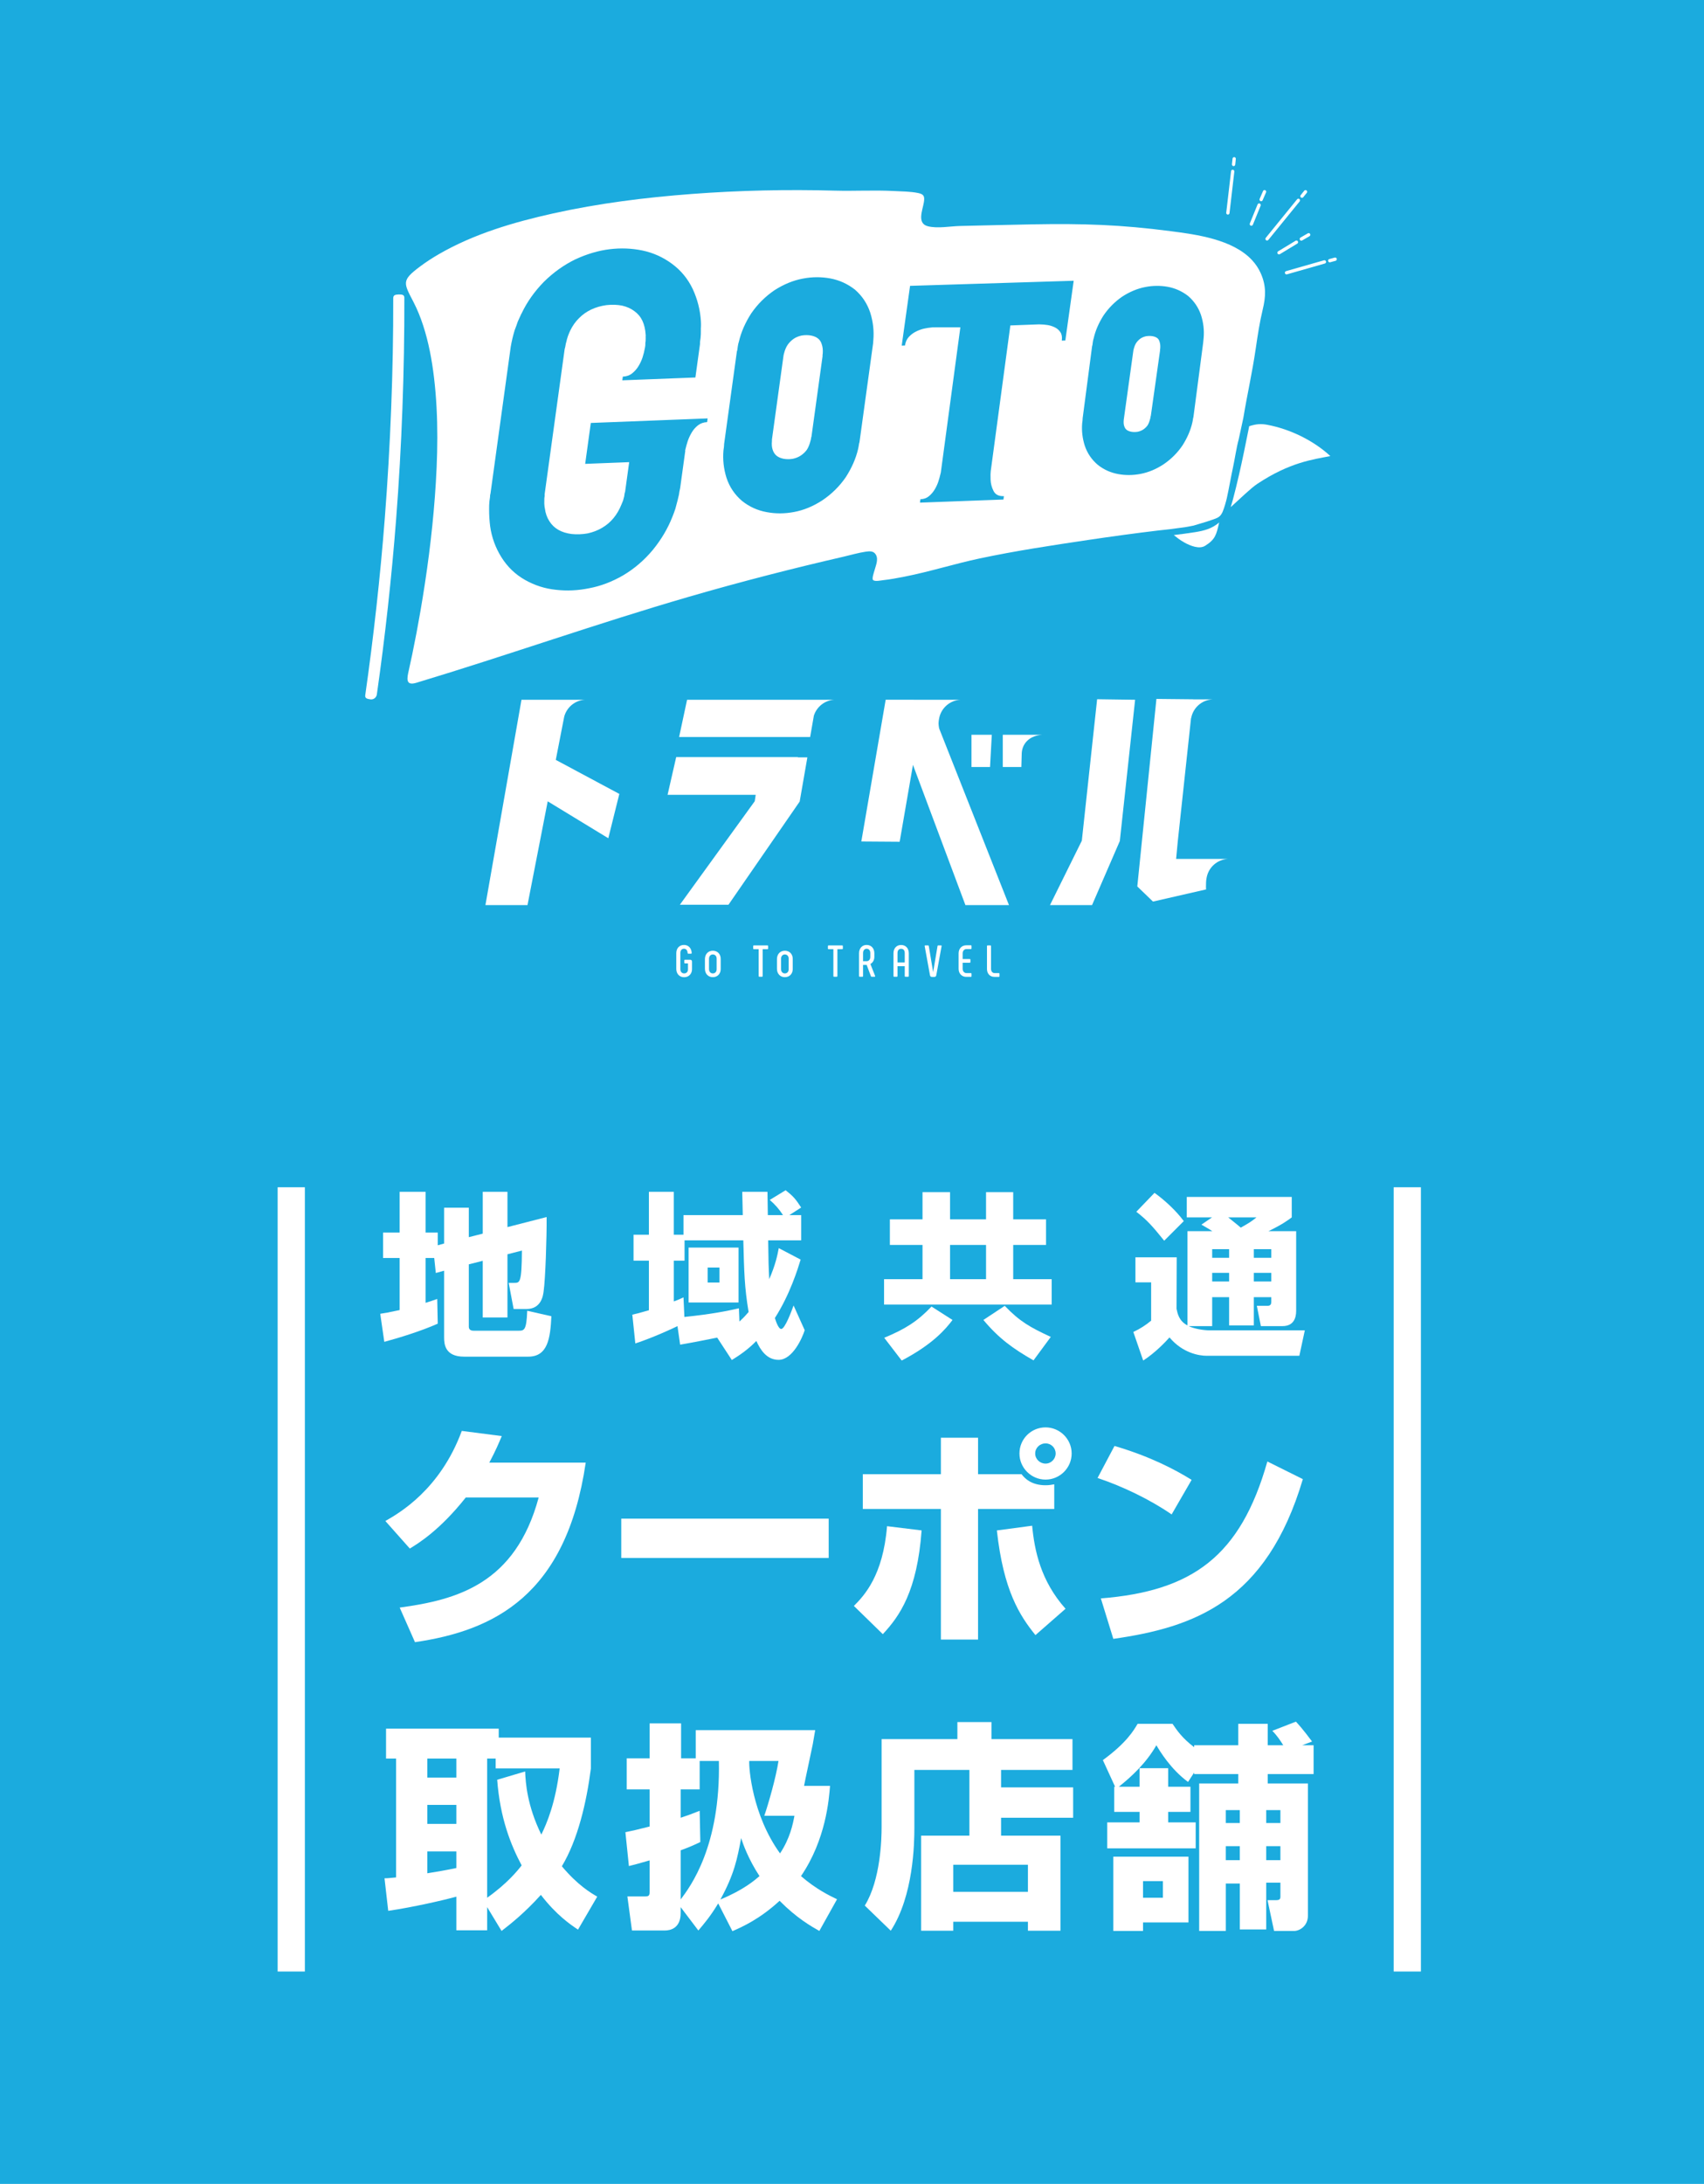 <?xml version="1.0" encoding="utf-8"?>
<!-- Generator: Adobe Illustrator 16.0.0, SVG Export Plug-In . SVG Version: 6.00 Build 0)  -->
<!DOCTYPE svg PUBLIC "-//W3C//DTD SVG 1.1//EN" "http://www.w3.org/Graphics/SVG/1.1/DTD/svg11.dtd">
<svg version="1.1" id="レイヤー_1" xmlns="http://www.w3.org/2000/svg" xmlns:xlink="http://www.w3.org/1999/xlink" x="0px"
	 y="0px" width="313px" height="401px" viewBox="0 0 313 401" enable-background="new 0 0 313 401" xml:space="preserve">
<rect fill="#1BABDE" width="313" height="401"/>
<g>
	<path fill="#FFFFFF" d="M231.603,50.224c-0.404-0.925-0.951-1.734-1.604-2.441c-3.552-3.85-10.285-4.726-14.923-5.332
		c-9.203-1.201-16.113-1.424-25.368-1.258c-4.448,0.08-8.896,0.202-13.341,0.3c-1.844,0.041-4.115,0.502-5.917,0.055
		c-2.071-0.515-0.987-2.935-0.749-4.4c0.175-1.077,0.019-1.478-1.014-1.697c-1.416-0.3-3.007-0.297-4.445-0.374
		c-3.648-0.194-7.289,0.027-10.936-0.073c-8.736-0.239-17.49-0.046-26.206,0.61c-8.565,0.644-17.127,1.715-25.529,3.584
		c-7.189,1.6-14.48,3.732-20.937,7.459c-1.206,0.697-2.38,1.455-3.502,2.296c-3.455,2.59-2.987,2.987-1.148,6.564
		c0.697,1.355,1.264,2.78,1.739,4.233c1.018,3.116,1.619,6.372,2.006,9.633c0.859,7.248,0.692,14.616,0.147,21.882
		c-0.526,7.022-1.452,14.013-2.647,20.945c-0.457,2.649-0.955,5.292-1.503,7.924c-0.205,0.985-0.417,1.969-0.638,2.952
		c-0.312,1.381-0.667,2.904,1.373,2.29c16.772-5.058,33.303-10.932,50.127-15.812c9.397-2.725,18.869-5.163,28.395-7.355
		c1.315-0.303,2.645-0.7,3.978-0.9c0.727-0.109,1.52-0.202,1.941,0.568c0.484,0.891-0.049,2.006-0.277,2.88
		c-0.076,0.286-0.506,1.47-0.264,1.734c0.313,0.344,1.494,0.078,1.847,0.04c1.323-0.144,2.638-0.395,3.943-0.65
		c4.66-0.915,9.188-2.363,13.824-3.346c6.585-1.396,13.264-2.402,19.915-3.391c4.33-0.643,8.667-1.239,13.014-1.755
		c0.343-0.041,0.685-0.072,1.028-0.112c1.155-0.118,0.581-0.062,2.036-0.251c1.662-0.215,1.62-0.188,3.259-0.515l2.439-0.734
		l1.012-0.342c0.463-0.16,0.926-0.316,1.124-0.479c0.418-0.228,0.737-0.809,0.869-1.221c0.175-0.408,0.53-1.599,0.679-2.266
		c0.395-1.766,0.787-4.076,1.161-5.784c0.286-1.304,0.648-3.715,1.02-5.004c0.043-0.149,0.65-2.994,0.849-3.933
		c0.816-4.874,1.59-8.038,2.286-12.78c0.349-2.379,0.707-4.771,1.271-7.107C232.515,54.479,232.611,52.523,231.603,50.224
		 M129.89,77.507c-0.643,0.025-1.201,0.221-1.674,0.585c-0.471,0.365-0.862,0.812-1.171,1.344c-0.31,0.531-0.549,1.053-0.721,1.561
		c-0.162,0.48-0.322,1.068-0.482,1.748l0.039-0.002l-0.901,6.533l-0.007,0.052c-0.01,0.07-0.022,0.157-0.036,0.261l-0.153,0.734
		c-0.025,0.174-0.046,0.332-0.065,0.47c-0.082,0.35-0.164,0.7-0.247,1.049c-0.14,0.525-0.278,1.049-0.418,1.575
		c-0.174,0.526-0.362,1.036-0.566,1.529c-0.831,2.11-2.016,4.113-3.559,6.009c-1.577,1.896-3.394,3.457-5.452,4.68
		c-2.052,1.189-4.134,1.979-6.245,2.374c-2.082,0.427-4.118,0.522-6.108,0.288c-1.996-0.2-3.886-0.801-5.67-1.806
		c-1.783-1.005-3.228-2.386-4.333-4.145c-1.107-1.757-1.804-3.671-2.092-5.739c-0.127-1.034-0.189-2.053-0.185-3.058l0.006-0.779
		l0.051-0.73l0.101-0.732l0.007-0.051c-0.001-0.243,0.03-0.469,0.094-0.68l3.583-25.968l0.022-0.157l0.108-0.784
		c0.172-1.011,0.413-2.025,0.722-3.041c0.208-0.528,0.399-1.056,0.573-1.581c0.149-0.352,0.318-0.723,0.507-1.111
		c0.053-0.14,0.123-0.282,0.21-0.424c0.996-2.083,2.357-4.006,4.084-5.771c1.757-1.731,3.682-3.105,5.778-4.121
		c2.126-0.983,4.218-1.601,6.275-1.854c2.059-0.254,4.071-0.175,6.039,0.233c1.965,0.409,3.775,1.222,5.427,2.439
		c1.653,1.218,2.925,2.762,3.813,4.632c0.883,1.906,1.385,3.895,1.504,5.969c0.018,0.346,0.022,0.692,0.007,1.039
		c-0.019,0.14-0.024,0.295-0.014,0.468l-0.006,0.78l-0.051,0.729l-0.101,0.731l-0.005,0.416l-0.036,0.262l-0.808,5.851
		l-10.068,0.391c-0.51,0.019-0.883,0.034-1.12,0.043c-0.237,0.01-0.508,0.02-0.813,0.032c-0.306,0.012-0.78,0.03-1.424,0.055
		c0.038-0.279,0.07-0.505,0.093-0.679c0.679-0.026,1.255-0.231,1.729-0.612c0.474-0.383,0.865-0.831,1.172-1.346
		c0.306-0.513,0.547-1.034,0.722-1.56c0.173-0.527,0.325-1.138,0.455-1.837c0.01-0.069,0.019-0.139,0.029-0.209l0.028-0.208
		l0.007-0.417l0.051-0.365l0.006-0.417c0.015-0.104,0.012-0.208-0.008-0.311c0.02-0.138,0.022-0.277,0.008-0.415
		c-0.064-1.002-0.266-1.861-0.606-2.575c-0.34-0.714-0.832-1.301-1.477-1.761c-0.611-0.461-1.357-0.796-2.239-1.004
		c-0.886-0.173-1.843-0.205-2.869-0.096c-2.064,0.287-3.74,1.079-5.032,2.377c-0.664,0.649-1.207,1.416-1.633,2.298
		c-0.048,0.105-0.096,0.211-0.144,0.317c-0.049,0.106-0.1,0.229-0.153,0.37c-0.101,0.246-0.186,0.493-0.253,0.736
		c-0.053,0.141-0.089,0.282-0.108,0.42c-0.122,0.387-0.208,0.772-0.26,1.154l-0.109,0.419l-0.014,0.105l-3.584,25.97
		c-0.024,0.174-0.043,0.312-0.057,0.417c-0.005,0.035-0.01,0.07-0.015,0.104l0.001,0.364l-0.058,0.418l-0.007,0.416
		c-0.019,0.383-0.004,0.763,0.044,1.142c0.02,0.103,0.04,0.206,0.059,0.309c0.112,0.898,0.392,1.682,0.838,2.358
		c0.83,1.318,2.189,2.097,4.079,2.335c0.963,0.102,1.946,0.063,2.949-0.114c0.972-0.211,1.864-0.557,2.672-1.039
		c1.578-0.927,2.752-2.341,3.519-4.242c0.101-0.246,0.202-0.492,0.304-0.739l0.21-0.787c0.019-0.139,0.044-0.314,0.073-0.523
		c0.009-0.069,0.038-0.157,0.086-0.264l0.058-0.417c0.01-0.069,0.019-0.139,0.029-0.209l0.007-0.052l0.663-4.808l-8.084,0.314
		l1.036-7.512l18.102-0.703c0.44-0.017,0.771-0.03,0.992-0.038c0.22-0.009,0.432-0.017,0.634-0.025
		c0.205-0.008,0.494-0.019,0.866-0.034c0.237-0.009,0.525-0.02,0.863-0.033C129.95,77.072,129.919,77.298,129.89,77.507
		 M160.373,63.076c-0.016,0.115-0.031,0.224-0.045,0.324c-0.014,0.101-0.025,0.18-0.033,0.238l-2.345,17.003
		c-0.009,0.057-0.021,0.144-0.035,0.259l-0.042,0.302c-0.044,0.117-0.074,0.233-0.09,0.349c-0.043,0.317-0.101,0.62-0.167,0.909
		c-0.407,1.735-1.161,3.456-2.261,5.161c-1.153,1.679-2.59,3.096-4.312,4.252c-1.685,1.097-3.416,1.809-5.191,2.137
		c-1.719,0.325-3.395,0.332-5.026,0.023c-1.688-0.307-3.197-0.994-4.529-2.06c-1.347-1.151-2.298-2.562-2.848-4.232
		c-0.523-1.67-0.71-3.354-0.558-5.052l0.084-0.605c0.015-0.115,0.023-0.223,0.022-0.324c0.001-0.1,0.004-0.178,0.012-0.236
		l2.346-17.004c0.008-0.057,0.031-0.13,0.073-0.218l0.006-0.042l0.042-0.304c0.015-0.114,0.033-0.244,0.053-0.389
		c0.04-0.287,0.107-0.577,0.203-0.868c0.407-1.734,1.161-3.456,2.26-5.161c1.154-1.678,2.576-3.094,4.271-4.25
		c1.713-1.098,3.458-1.812,5.234-2.138c1.69-0.324,3.364-0.331,5.025-0.023c1.66,0.308,3.17,0.995,4.529,2.06
		c1.321,1.152,2.254,2.564,2.805,4.234c0.523,1.671,0.709,3.354,0.561,5.051L160.373,63.076z M196.128,59.363
		c-0.067,0.478-0.117,0.83-0.148,1.053c-0.03,0.223-0.065,0.478-0.105,0.765c-0.04,0.288-0.104,0.735-0.188,1.341
		c-0.25,0.009-0.467,0.017-0.653,0.024c0.09-0.638,0.006-1.151-0.247-1.538c-0.256-0.387-0.595-0.684-1.013-0.892
		c-0.419-0.206-0.854-0.349-1.309-0.428c-0.452-0.077-0.987-0.121-1.603-0.131l-5.276,0.198l-3.604,26.771
		c-0.04,0.287-0.049,0.796-0.026,1.525c0.02,0.73,0.202,1.429,0.542,2.099c0.339,0.671,0.974,0.987,1.905,0.953
		c-0.025,0.191-0.055,0.399-0.086,0.622c-0.312,0.012-0.576,0.021-0.794,0.029c-0.372,0.014-0.651,0.025-0.839,0.031
		c-0.185,0.007-0.381,0.015-0.583,0.022c-0.202,0.008-0.488,0.018-0.861,0.032c-0.031,0.001-0.466,0.017-1.305,0.048
		c-0.839,0.032-1.804,0.067-2.89,0.107c-1.087,0.041-2.059,0.077-2.914,0.108c-0.854,0.032-1.343,0.05-1.468,0.055
		c-0.247,0.009-0.449,0.017-0.606,0.022c-0.185,0.007-0.355,0.014-0.512,0.019c-0.311,0.012-0.552,0.02-0.723,0.027
		c-0.172,0.006-0.391,0.014-0.652,0.024c-0.264,0.01-0.66,0.025-1.189,0.044c0.031-0.223,0.062-0.43,0.087-0.622
		c0.621-0.023,1.143-0.209,1.563-0.558c0.419-0.349,0.771-0.758,1.054-1.229c0.281-0.471,0.502-0.939,0.658-1.405
		c0.159-0.467,0.315-1.036,0.471-1.708l3.592-26.676l-5.065,0.007c-0.627,0.055-1.178,0.139-1.658,0.251
		c-0.479,0.114-0.961,0.29-1.44,0.531c-0.484,0.24-0.914,0.565-1.298,0.976c-0.383,0.411-0.617,0.936-0.706,1.574
		c-0.156,0.006-0.357,0.013-0.605,0.022c0.093-0.67,0.264-1.898,0.514-3.685c0.251-1.787,0.497-3.55,0.74-5.29
		c0.244-1.738,0.181-1.291,0.279-1.993l30.056-0.935L196.128,59.363z M209.526,87.01c-0.724,0.141-1.444,0.213-2.157,0.214
		c-0.656,0.002-1.305-0.055-1.942-0.172c-1.389-0.245-2.656-0.812-3.76-1.683c-1.137-0.959-1.942-2.139-2.405-3.515
		c-0.436-1.362-0.597-2.747-0.483-4.126l0.064-0.495c0.007-0.06,0.013-0.12,0.011-0.176c0-0.115,0.004-0.199,0.014-0.261
		l1.732-13.212c0.012-0.078,0.032-0.159,0.066-0.242l0.065-0.501c0.031-0.251,0.091-0.507,0.172-0.763
		c0.308-1.358,0.912-2.763,1.784-4.136c0.927-1.369,2.079-2.531,3.438-3.471c1.392-0.904,2.82-1.496,4.256-1.769
		c1.366-0.27,2.744-0.283,4.096-0.043c1.371,0.247,2.637,0.813,3.759,1.682c1.12,0.965,1.912,2.143,2.375,3.519
		c0.436,1.361,0.599,2.747,0.485,4.125l-0.089,0.93l-1.791,13.65c-0.047,0.168-0.061,0.219-0.069,0.273
		c-0.032,0.26-0.077,0.51-0.132,0.749c-0.319,1.406-0.926,2.812-1.799,4.184c-0.924,1.369-2.09,2.533-3.472,3.473
		C212.383,86.143,210.966,86.734,209.526,87.01"/>
	<path fill="#FFFFFF" d="M150.27,62.161c-0.327-0.261-0.75-0.443-1.268-0.547c-0.543-0.103-1.123-0.106-1.742-0.008
		c-0.573,0.122-1.073,0.328-1.5,0.618c-0.403,0.29-0.754,0.639-1.052,1.048c-0.302,0.435-0.534,0.978-0.697,1.63
		c-0.038,0.101-0.064,0.202-0.077,0.301c-0.011,0.076-0.019,0.139-0.026,0.188l-0.016,0.113l-0.005,0.037
		c-0.004,0.025-0.009,0.063-0.015,0.113L141.836,80.4c-0.013,0.1-0.025,0.187-0.036,0.262l-0.005,0.038v0.26
		c-0.066,0.65-0.019,1.195,0.138,1.636c0.152,0.467,0.393,0.83,0.72,1.091c0.327,0.262,0.75,0.444,1.267,0.547
		c0.542,0.104,1.111,0.106,1.705,0.009c0.574-0.121,1.074-0.327,1.501-0.618c0.427-0.29,0.79-0.639,1.089-1.049
		c0.278-0.433,0.498-0.976,0.66-1.629c0.038-0.1,0.065-0.201,0.079-0.301c0.006-0.05,0.015-0.113,0.025-0.188l0.016-0.112
		c0.004-0.025,0.012-0.05,0.028-0.076s0.025-0.05,0.029-0.075l2.034-14.748c0.007-0.05,0.007-0.093,0.001-0.131
		c-0.008-0.037-0.007-0.08,0-0.13l0.005-0.037l0.036-0.263c0.041-0.648-0.017-1.192-0.173-1.634
		C150.825,62.786,150.597,62.421,150.27,62.161"/>
	<path fill="#FFFFFF" d="M208.161,64.531l-1.743,12.527c-0.052,0.503-0.023,0.884,0.082,1.178c0.099,0.306,0.238,0.524,0.433,0.68
		c0.206,0.165,0.483,0.284,0.829,0.355c0.378,0.073,0.789,0.077,1.217,0.009c0.382-0.08,0.738-0.225,1.033-0.423
		c0.3-0.203,0.56-0.452,0.774-0.742c0.182-0.284,0.344-0.684,0.465-1.164c0.036-0.104,0.05-0.152,0.056-0.197l0.021-0.157
		c0.015-0.12,0.035-0.2,0.066-0.268l1.69-11.964l-0.008-0.045l0.046-0.426c0.025-0.429-0.013-0.816-0.117-1.113
		c-0.088-0.319-0.217-0.532-0.405-0.682c-0.206-0.164-0.483-0.284-0.827-0.354c-0.189-0.037-0.39-0.056-0.599-0.058
		c-0.209-0.001-0.426,0.016-0.65,0.051c-0.381,0.08-0.735,0.224-1.031,0.423c-0.276,0.198-0.529,0.449-0.742,0.739
		c-0.209,0.297-0.378,0.693-0.496,1.166c-0.036,0.101-0.049,0.15-0.057,0.198l-0.017,0.123L208.161,64.531z"/>
	<path fill="#FFFFFF" d="M215.608,98.248c0.499,0.394,1.074,0.88,1.929,1.357c1.104,0.617,2.759,1.281,3.833,0.609
		c1.883-1.18,2.059-2.041,2.572-4.276c-1.356,1.164-2.843,1.517-4.333,1.761C218.282,97.909,216.948,98.088,215.608,98.248"/>
	<path fill="#FFFFFF" d="M232.758,77.995c-1.101-0.205-1.997-0.16-3.3,0.262c-0.022,0.118-0.045,0.238-0.068,0.355l-0.885,4.357
		c-0.602,2.904-1.254,5.795-2.016,8.678c-0.147,0.512-0.271,0.969-0.422,1.472c1.696-1.526,3.669-3.471,4.882-4.276
		c6.017-3.989,10.265-4.476,13.416-5.102C241.266,80.875,236.944,78.775,232.758,77.995"/>
	<path fill="#FFFFFF" d="M68.189,128.422c-0.05,0-0.101-0.004-0.152-0.011c-0.571-0.085-1.03-0.174-0.947-0.757
		c1.513-10.579,2.765-21.819,3.593-32.518c1.025-13.237,1.581-27.058,1.547-40.36c-0.002-0.59,0.348-0.686,0.99-0.707
		c0.575,0,1.052,0.01,1.052,0.597c0.035,13.36-0.478,27.342-1.507,40.638c-0.833,10.744-2.025,21.58-3.544,32.206
		C69.145,128.04,68.699,128.422,68.189,128.422"/>
	<path fill="#FFFFFF" d="M225.541,39.404c-0.012,0-0.022-0.001-0.035-0.002c-0.165-0.021-0.283-0.173-0.265-0.342l0.888-7.623
		c0.018-0.168,0.151-0.283,0.337-0.267c0.165,0.02,0.282,0.172,0.263,0.341l-0.886,7.623
		C225.824,39.29,225.692,39.404,225.541,39.404"/>
	<path fill="#FFFFFF" d="M226.591,30.5c-0.011,0-0.021,0-0.03-0.001c-0.167-0.018-0.286-0.169-0.271-0.337l0.109-1.038
		c0.017-0.168,0.168-0.283,0.333-0.273c0.167,0.018,0.286,0.169,0.269,0.337l-0.107,1.038C226.876,30.383,226.745,30.5,226.591,30.5
		"/>
	<path fill="#FFFFFF" d="M232.741,44.167c-0.067,0-0.137-0.023-0.192-0.069c-0.129-0.108-0.147-0.302-0.041-0.432l5.754-7.075
		c0.107-0.128,0.296-0.149,0.427-0.042c0.129,0.108,0.147,0.302,0.042,0.432l-5.756,7.075
		C232.915,44.128,232.829,44.167,232.741,44.167"/>
	<path fill="#FFFFFF" d="M239.153,36.327c-0.067,0-0.136-0.022-0.191-0.068c-0.129-0.108-0.15-0.301-0.044-0.432l0.651-0.811
		c0.104-0.131,0.296-0.149,0.426-0.043c0.129,0.107,0.148,0.3,0.044,0.431l-0.652,0.811
		C239.328,36.289,239.24,36.327,239.153,36.327"/>
	<path fill="#FFFFFF" d="M229.854,41.452c-0.038,0-0.077-0.007-0.114-0.023c-0.155-0.064-0.229-0.244-0.165-0.401l1.424-3.492
		c0.063-0.155,0.244-0.229,0.396-0.166c0.153,0.065,0.229,0.245,0.164,0.401l-1.424,3.492
		C230.085,41.379,229.972,41.452,229.854,41.452"/>
	<path fill="#FFFFFF" d="M231.653,36.947c-0.041,0-0.082-0.008-0.121-0.026c-0.152-0.067-0.223-0.248-0.154-0.404l0.624-1.44
		c0.066-0.155,0.245-0.225,0.396-0.156c0.153,0.067,0.224,0.248,0.155,0.403l-0.624,1.44
		C231.881,36.879,231.77,36.947,231.653,36.947"/>
	<path fill="#FFFFFF" d="M234.937,46.713c-0.104,0-0.203-0.053-0.261-0.15c-0.085-0.144-0.039-0.332,0.106-0.42l3.202-1.939
		c0.14-0.085,0.328-0.041,0.415,0.107c0.085,0.145,0.039,0.332-0.106,0.42l-3.202,1.939
		C235.042,46.698,234.99,46.713,234.937,46.713"/>
	<path fill="#FFFFFF" d="M239.037,44.191c-0.105,0-0.207-0.055-0.264-0.154c-0.082-0.148-0.032-0.336,0.113-0.418l1.349-0.778
		c0.146-0.085,0.33-0.035,0.412,0.114c0.083,0.147,0.034,0.335-0.111,0.417l-1.35,0.778
		C239.14,44.178,239.088,44.191,239.037,44.191"/>
	<path fill="#FFFFFF" d="M236.315,50.384c-0.136,0-0.258-0.092-0.294-0.23c-0.04-0.164,0.057-0.33,0.219-0.373l6.964-1.988
		c0.158-0.037,0.327,0.057,0.369,0.22c0.041,0.164-0.057,0.33-0.219,0.373l-6.964,1.988
		C236.366,50.381,236.34,50.384,236.315,50.384"/>
	<path fill="#FFFFFF" d="M244.255,48.168c-0.135,0-0.258-0.09-0.293-0.228c-0.044-0.164,0.053-0.331,0.215-0.374l0.996-0.27
		c0.158-0.043,0.326,0.053,0.369,0.217s-0.053,0.332-0.214,0.375l-0.996,0.269C244.307,48.164,244.279,48.168,244.255,48.168"/>
	<polygon fill="#FFFFFF" points="182.179,134.917 178.445,134.917 178.445,140.835 181.857,140.835 	"/>
	<path fill="#FFFFFF" d="M172.397,132.854c0-0.463,0.125-1.023,0.125-1.023c0.379-1.845,1.966-3.243,3.896-3.343l-13.733-0.005
		l-4.473,26.03l7.042,0.05l2.443-14.121l9.637,25.751h8.001l-12.828-32.444C172.459,133.494,172.397,133.128,172.397,132.854"/>
	<path fill="#FFFFFF" d="M103.638,131.585c0.464-1.719,1.981-3.002,3.824-3.098h-3.22h-0.089h-8.364l-6.624,37.706h7.726
		l3.715-19.057l11.129,6.778l2.026-8.138l-11.672-6.249L103.638,131.585z"/>
	<polygon fill="#FFFFFF" points="198.716,154.366 192.865,166.193 200.591,166.193 205.695,154.424 208.504,128.487 
		201.526,128.388 	"/>
	<path fill="#FFFFFF" d="M216.037,157.711l0.303-3.225l2.427-22.549c0.03-0.106,0.052-0.178,0.052-0.178
		c0.378-1.844,1.966-3.241,3.897-3.342h-3.569l0.001-0.016l-6.73-0.069l-3.513,34.432l2.88,2.78l9.757-2.233l-0.024-0.41
		c0.008-0.263,0.017-0.588,0.017-0.824c0-0.463,0.125-1.024,0.125-1.024c0.378-1.844,1.966-3.241,3.896-3.342H216.037z"/>
	<polygon fill="#FFFFFF" points="146.561,139.013 124.207,139.013 122.624,145.941 138.812,145.941 138.634,147.12 124.883,166.122 
		133.811,166.122 146.889,147.179 148.303,139.063 146.561,139.063 	"/>
	<path fill="#FFFFFF" d="M149.956,128.492h-23.752l-1.462,6.835h24.07l0.682-3.921c0.52-1.628,1.994-2.826,3.772-2.919h-3.309
		L149.956,128.492z"/>
	<path fill="#FFFFFF" d="M184.196,134.917v5.918h3.412l0.068-2.522c0.11-2.026,1.685-3.266,3.709-3.393l0.05-0.003H184.196z"/>
	<path fill="#FFFFFF" d="M124.223,177.914v-2.896c0-0.896,0.566-1.511,1.42-1.511c0.821,0,1.388,0.614,1.412,1.493
		c0,0.073-0.041,0.114-0.106,0.114h-0.526c-0.066,0-0.107-0.041-0.115-0.114c-0.024-0.501-0.271-0.797-0.665-0.797
		c-0.418,0-0.673,0.306-0.673,0.788v2.955c0,0.485,0.288,0.788,0.706,0.788c0.411,0,0.698-0.303,0.698-0.729v-1.116h-0.567
		c-0.073,0-0.114-0.041-0.114-0.107v-0.435c0-0.074,0.041-0.115,0.114-0.115h0.969c0.214,0,0.337,0.123,0.337,0.336v1.396
		c0,0.846-0.591,1.47-1.445,1.47S124.223,178.81,124.223,177.914"/>
	<path fill="#FFFFFF" d="M141.092,173.703v0.469c0,0.073-0.041,0.113-0.115,0.113h-0.886v4.941c0,0.075-0.041,0.116-0.115,0.116
		h-0.517c-0.066,0-0.107-0.041-0.107-0.116v-4.941h-0.895c-0.066,0-0.107-0.04-0.107-0.113v-0.469c0-0.065,0.041-0.106,0.107-0.106
		h2.52C141.051,173.597,141.092,173.638,141.092,173.703"/>
	<path fill="#FFFFFF" d="M142.716,177.881v-1.774c0-0.919,0.599-1.542,1.453-1.542s1.445,0.623,1.445,1.484v1.891
		c0,0.86-0.591,1.484-1.445,1.484S142.716,178.8,142.716,177.881 M144.867,177.971v-1.955c0-0.45-0.279-0.764-0.698-0.764
		c-0.419,0-0.706,0.313-0.706,0.822v1.84c0,0.509,0.287,0.821,0.706,0.821C144.588,178.735,144.867,178.423,144.867,177.971"/>
	<path fill="#FFFFFF" d="M129.485,177.881v-1.774c0-0.919,0.599-1.542,1.453-1.542c0.854,0,1.445,0.623,1.445,1.484v1.891
		c0,0.86-0.591,1.484-1.445,1.484C130.084,179.424,129.485,178.8,129.485,177.881 M131.636,177.971v-1.955
		c0-0.45-0.279-0.764-0.698-0.764c-0.419,0-0.706,0.313-0.706,0.822v1.84c0,0.509,0.287,0.821,0.706,0.821
		C131.357,178.735,131.636,178.423,131.636,177.971"/>
	<path fill="#FFFFFF" d="M154.819,173.703v0.469c0,0.073-0.041,0.113-0.115,0.113h-0.886v4.941c0,0.075-0.041,0.116-0.115,0.116
		h-0.518c-0.065,0-0.106-0.041-0.106-0.116v-4.941h-0.895c-0.066,0-0.107-0.04-0.107-0.113v-0.469c0-0.065,0.041-0.106,0.107-0.106
		h2.52C154.778,173.597,154.819,173.638,154.819,173.703"/>
	<path fill="#FFFFFF" d="M157.793,179.227v-4.202c0-0.894,0.566-1.518,1.394-1.518c0.846,0,1.42,0.624,1.42,1.518v0.657
		c0,0.631-0.303,1.091-0.729,1.321l0.877,2.217c0.023,0.073-0.033,0.123-0.107,0.123h-0.557c-0.066,0-0.1-0.033-0.117-0.1
		l-0.779-2.067h-0.664v2.051c0,0.075-0.041,0.116-0.105,0.116h-0.527C157.834,179.343,157.793,179.302,157.793,179.227
		 M159.162,176.494c0.43,0,0.699-0.312,0.699-0.797v-0.706c0-0.476-0.27-0.788-0.666-0.788c-0.393,0-0.664,0.313-0.664,0.788v1.503
		H159.162z"/>
	<path fill="#FFFFFF" d="M164.119,179.227v-4.201c0-0.904,0.558-1.511,1.403-1.511s1.411,0.606,1.411,1.511v4.201
		c0,0.074-0.041,0.115-0.113,0.115h-0.519c-0.064,0-0.114-0.041-0.114-0.115v-1.821h-1.329v1.821c0,0.074-0.041,0.115-0.107,0.115
		h-0.525C164.16,179.342,164.119,179.301,164.119,179.227 M166.188,176.724v-1.731c0-0.493-0.237-0.78-0.665-0.78
		c-0.419,0-0.664,0.287-0.664,0.78v1.731H166.188z"/>
	<path fill="#FFFFFF" d="M172.96,173.711l-0.977,5.36c-0.033,0.198-0.156,0.304-0.353,0.304h-0.451
		c-0.198,0-0.321-0.105-0.354-0.304l-0.977-5.36c-0.008-0.064,0.024-0.114,0.098-0.114h0.534c0.066,0,0.115,0.032,0.124,0.098
		l0.803,4.811l0.806-4.811c0.009-0.065,0.049-0.098,0.114-0.098h0.533C172.937,173.597,172.978,173.646,172.96,173.711"/>
	<path fill="#FFFFFF" d="M176.081,177.897v-2.855c0-0.847,0.574-1.47,1.402-1.47h0.863c0.064,0,0.105,0.041,0.105,0.106v0.468
		c0,0.073-0.041,0.114-0.105,0.114h-0.805c-0.428,0-0.715,0.328-0.715,0.796v1.043h1.314c0.073,0,0.114,0.041,0.114,0.115v0.444
		c0,0.072-0.041,0.113-0.114,0.113h-1.314v1.108c0,0.468,0.287,0.796,0.715,0.796h0.805c0.064,0,0.105,0.041,0.105,0.116v0.467
		c0,0.066-0.041,0.107-0.105,0.107h-0.863C176.655,179.367,176.081,178.744,176.081,177.897"/>
	<path fill="#FFFFFF" d="M183.475,178.677c0.074,0,0.115,0.041,0.115,0.115v0.468c0,0.065-0.041,0.106-0.115,0.106h-0.828
		c-0.838,0-1.355-0.623-1.355-1.444v-4.219c0-0.066,0.041-0.107,0.108-0.107h0.523c0.074,0,0.115,0.041,0.115,0.107v4.195
		c0,0.467,0.271,0.778,0.649,0.778H183.475z"/>
</g>
<g>
	<g>
		<path fill="#FFFFFF" d="M79.761,230.988h-1.588v8.232c0.681-0.195,1.102-0.356,2.139-0.713l0.098,4.537
			c-3.047,1.361-7.163,2.625-9.82,3.338l-0.746-5.153c0.875-0.13,1.458-0.227,3.565-0.681v-9.561h-3.047v-4.667h3.047v-7.486h4.764
			v7.486h2.236v2.333l1.167-0.323v-6.579h4.538v5.412l2.56-0.648v-7.681h4.538v6.481l7.195-1.848
			c0.032,3.663-0.227,11.408-0.551,13.645c-0.097,0.811-0.454,3.241-3.144,3.241h-2.366l-0.908-4.797h1.037
			c1.005,0,1.361,0,1.394-5.931l-2.657,0.681v11.603h-4.538v-10.403l-2.56,0.648v11.44c0,0.356,0.162,0.745,0.875,0.745h8.232
			c1.037,0,1.491,0,1.621-3.662l4.44,1.005c-0.194,4.019-0.648,7.422-4.246,7.422H85.239c-3.5,0-3.663-2.301-3.663-3.533v-12.25
			l-1.523,0.421L79.761,230.988z"/>
		<path fill="#FFFFFF" d="M124.445,243.498c-0.648,0.324-4.538,2.14-7.746,3.177l-0.551-5.283c0.713-0.162,1.296-0.292,3.046-0.81
			v-9.107h-2.82v-4.765h2.82v-7.875h4.57v7.875h1.783v-3.598h10.89c0-0.583-0.098-3.953-0.098-4.277h4.635
			c0,0.129,0.065,3.727,0.065,4.277h2.787c-0.713-1.102-1.491-1.977-2.431-2.787l2.917-1.782c1.458,1.167,1.782,1.556,2.852,3.176
			l-2.172,1.394h2.172v4.635h-6.061c0.064,4.408,0.064,4.473,0.194,7.13c1.134-2.625,1.491-4.31,1.75-5.703l4.019,2.106
			c-0.486,1.588-1.944,6.385-4.731,10.728c0.194,0.615,0.648,2.009,1.167,2.009c0.681,0,1.88-3.24,2.269-4.311l2.042,4.538
			c-0.421,1.361-2.204,5.444-4.796,5.444c-2.172,0-3.338-1.814-4.084-3.468c-1.653,1.686-3.208,2.69-4.505,3.5l-2.69-4.115
			c-0.259,0.064-4.861,0.972-6.806,1.296L124.445,243.498z M135.821,242.656c0.843-0.778,1.329-1.329,1.686-1.751
			c-0.778-4.699-0.811-7.292-0.972-13.158h-10.792v3.728h-1.977v7.486c0.486-0.162,0.875-0.324,1.783-0.745l0.162,3.598
			c4.991-0.519,7.746-1.07,10.015-1.589L135.821,242.656z M135.659,229.076v10.079h-9.172v-10.079H135.659z M129.987,232.738v2.755
			h2.171v-2.755H129.987z"/>
		<path fill="#FFFFFF" d="M192.141,228.59h-6.029v6.287h7.066v4.668h-30.789v-4.668h7.064v-6.287h-5.996v-4.699h5.996v-4.991h5.057
			v4.991h6.611v-4.991h4.99v4.991h6.029V228.59z M162.42,245.638c3.889-1.621,6.094-3.015,8.686-5.736l3.857,2.463
			c-1.264,1.686-3.631,4.473-9.334,7.454L162.42,245.638z M174.51,228.59v6.287h6.611v-6.287H174.51z M184.557,239.771
			c2.723,2.852,4.666,3.954,8.459,5.704l-3.176,4.311c-3.793-2.172-6.354-4.019-9.205-7.422L184.557,239.771z"/>
		<path fill="#FFFFFF" d="M218.35,243.498c1.037,0.486,2.625,0.778,3.986,0.778h17.34l-1.004,4.667h-17.016
			c-1.395,0-4.408-0.486-6.838-3.371c-0.713,0.811-2.625,2.82-4.83,4.246l-1.814-5.25c1.264-0.584,2.301-1.265,3.273-2.074v-7.033
			h-2.885v-4.603h7.584l-0.033,9.464c0.195,0.907,0.455,2.236,2.01,3.047v-17.307h4.57c-0.453-0.292-0.875-0.552-2.01-1.199
			l1.945-1.329h-4.635v-3.76h19.283v3.76c-0.746,0.551-1.686,1.264-4.277,2.528h5.088v14.616c0,1.361-0.486,2.819-2.527,2.819
			h-3.955l-0.744-3.727h1.943c0.52,0,0.713-0.227,0.713-0.778v-0.81h-3.209v5.186h-4.537v-5.186h-3.111v5.314H218.35z
			 M212.063,219.029c1.75,1.231,3.986,3.273,5.381,5.186l-3.598,3.598c-2.172-2.69-3.111-3.76-5.121-5.315L212.063,219.029z
			 M222.66,229.368v1.588h3.111v-1.588H222.66z M222.66,233.711v1.588h3.111v-1.588H222.66z M225.609,223.534
			c0.229,0.194,1.557,1.231,2.303,1.88c1.49-0.843,1.879-1.069,2.883-1.88H225.609z M230.309,229.368v1.588h3.209v-1.588H230.309z
			 M230.309,233.711v1.588h3.209v-1.588H230.309z"/>
	</g>
	<g>
		<path fill="#FFFFFF" d="M106.171,354.31c-1.444-0.963-3.972-2.688-6.82-6.378c-3.089,3.409-5.616,5.375-7.221,6.619l-2.647-4.373
			v4.252h-5.656v-6.178c-2.126,0.602-8.063,1.966-12.516,2.607l-0.682-5.977c0.642,0,0.803-0.04,2.126-0.161v-21.822H70.91v-5.496
			h20.699v1.645h16.929v5.656c-0.802,6.259-2.407,13.118-5.335,17.972c2.969,3.53,5.335,4.895,6.499,5.576L106.171,354.31z
			 M78.491,322.899v3.49h5.335v-3.49H78.491z M78.491,331.403v3.49h5.335v-3.49H78.491z M83.827,339.948h-5.335v4.012
			c1.324-0.201,3.45-0.562,5.335-0.963V339.948z M96.463,325.266c0.08,2.087,0.361,6.259,2.969,11.594
			c1.003-2.046,2.607-5.776,3.37-12.155H91.047v-1.805h-1.564v25.554c3.73-2.648,5.616-5.015,6.338-5.938
			c-1.966-3.69-3.972-8.665-4.493-15.726L96.463,325.266z"/>
		<path fill="#FFFFFF" d="M125.028,350.178v1.083c0,2.768-1.845,3.209-2.928,3.209h-6.017l-0.843-6.258h3.209
			c0.722,0,0.882-0.12,0.882-0.923v-5.696c-2.046,0.602-2.848,0.803-3.811,1.043l-0.642-6.218c1.204-0.24,2.086-0.441,4.453-1.043
			v-6.819h-4.212v-5.696h4.212v-6.419h5.777v6.419h2.688v-5.175h21.943c-0.121,0.682-0.241,1.444-0.441,2.567
			c-0.241,1.243-1.404,6.538-1.604,7.662h4.773c-0.2,2.486-0.762,9.868-5.335,16.567c2.768,2.407,5.295,3.61,6.619,4.252
			l-3.249,5.817c-1.564-0.883-4.212-2.407-7.301-5.536c-3.65,3.369-6.9,4.813-8.665,5.576l-2.608-5.095
			c-1.484,2.446-2.567,3.69-3.65,4.974L125.028,350.178z M125.028,348.773c1.806-2.406,7.341-9.788,7.021-25.433h-3.53v5.215h-3.49
			v5.215c1.324-0.441,2.207-0.762,3.49-1.283l0.121,5.736c-0.843,0.4-1.725,0.842-3.611,1.524V348.773z M132.329,348.773
			c4.292-1.765,6.338-3.57,7.181-4.292c-2.086-3.169-3.089-6.058-3.37-6.98C135.418,341.313,134.896,344.08,132.329,348.773z
			 M140.392,333.409c0.802-2.366,2.126-6.979,2.607-10.068h-5.375c-0.081,1.243,0.521,9.868,5.656,16.969
			c1.845-2.769,2.367-5.416,2.647-6.9H140.392z"/>
		<path fill="#FFFFFF" d="M178.064,324.985h-10.109v10.751c0,2.728-0.16,12.396-4.334,18.773l-4.773-4.613
			c2.93-4.733,3.09-12.355,3.09-14.361v-16.206h13.92V316.2h6.258v3.129h14.883v5.656h-13.117v3.209h13.238v5.576h-13.238v3.289
			h10.91v17.45h-5.977v-1.645h-13.719v1.645h-5.898v-17.45h8.867V324.985z M175.096,342.396v4.975h13.719v-4.975H175.096z"/>
		<path fill="#FFFFFF" d="M219.346,320.452h8.104v-3.932h5.414v3.932h2.85c-0.521-0.843-1.164-1.805-2.006-2.647l4.332-1.685
			c1.324,1.403,2.566,3.129,2.969,3.65l-1.805,0.682h2.086v5.295h-8.426v1.726h7.383v24.27c0,1.926-1.564,2.809-2.527,2.809h-3.691
			l-1.203-5.657h1.645c0.643,0,0.723-0.32,0.723-0.602v-2.607h-2.607v8.585h-4.855v-8.424h-2.566v8.705h-4.895v-27.078h7.182v-1.726
			h-8.104v-0.28l-1.123,1.725c-3.17-2.326-5.176-5.656-5.816-6.739c-1.887,3.29-4.533,5.736-6.9,7.622h3.811v-3.41h5.256v3.41h4.092
			v4.613h-4.092v1.926h5.055v4.773h-16.248v-4.773h5.938v-1.926h-4.654v-4.613h0.162l-2.248-4.895
			c4.293-3.129,5.656-5.415,6.379-6.659h6.418c0.844,1.244,1.766,2.608,3.973,4.293V320.452z M204.502,340.911h13.801v12.074h-8.344
			v1.565h-5.457V340.911z M209.959,345.404v3.049h3.65v-3.049H209.959z M225.162,332.366v2.367h2.566v-2.367H225.162z
			 M225.162,338.985v2.567h2.566v-2.567H225.162z M232.584,332.366v2.367h2.607v-2.367H232.584z M232.584,338.985v2.567h2.607
			v-2.567H232.584z"/>
	</g>
	<g>
		<path fill="#FFFFFF" d="M107.588,268.567c-3.585,24.407-16.891,30.844-31.362,32.96l-2.808-6.35
			c10.54-1.426,21.253-4.363,25.53-20.217H85.557c-4.752,6.005-8.77,8.467-10.281,9.374l-4.493-5.054
			c2.505-1.426,10.065-5.746,14.04-16.545l7.343,0.95c-0.562,1.339-1.037,2.506-2.29,4.881H107.588z"/>
		<path fill="#FFFFFF" d="M152.217,278.849v7.214h-38.1v-7.214H152.217z"/>
		<path fill="#FFFFFF" d="M156.846,294.875c1.9-1.9,5.357-5.572,6.091-14.644l6.35,0.777c-0.82,11.145-4.018,15.724-7.127,19.05
			L156.846,294.875z M179.654,263.989v6.695h7.992c0.646,0.864,1.9,2.03,4.406,2.03c0.646,0,1.123-0.086,1.598-0.173v4.536h-13.996
			v23.975h-6.826v-23.975h-14.341v-6.394h14.341v-6.695H179.654z M189.59,280.145c0.432,4.536,1.555,10.108,6.135,15.249
			l-5.529,4.838c-2.895-3.585-5.875-8.164-7.086-19.223L189.59,280.145z M196.848,266.883c0,2.636-2.16,4.795-4.795,4.795
			c-2.637,0-4.795-2.159-4.795-4.795c0-2.678,2.158-4.795,4.795-4.795C194.645,262.088,196.848,264.205,196.848,266.883z
			 M190.15,266.883c0,1.037,0.865,1.857,1.902,1.857c1.035,0,1.857-0.863,1.857-1.857c0-1.036-0.822-1.857-1.857-1.857
			C191.059,265.025,190.15,265.803,190.15,266.883z"/>
		<path fill="#FFFFFF" d="M215.213,278.071c-4.018-2.765-8.984-5.141-13.607-6.695l3.111-5.875c6.479,1.9,11.014,4.276,14.168,6.221
			L215.213,278.071z M202.211,293.493c16.803-1.34,25.658-7.732,30.584-25.142l6.521,3.24
			c-6.695,22.549-20.043,27.215-34.816,29.331L202.211,293.493z"/>
	</g>
	<rect x="51" y="218" fill="#FFFFFF" width="5" height="144"/>
	<rect x="256" y="218" fill="#FFFFFF" width="5" height="144"/>
</g>
</svg>

